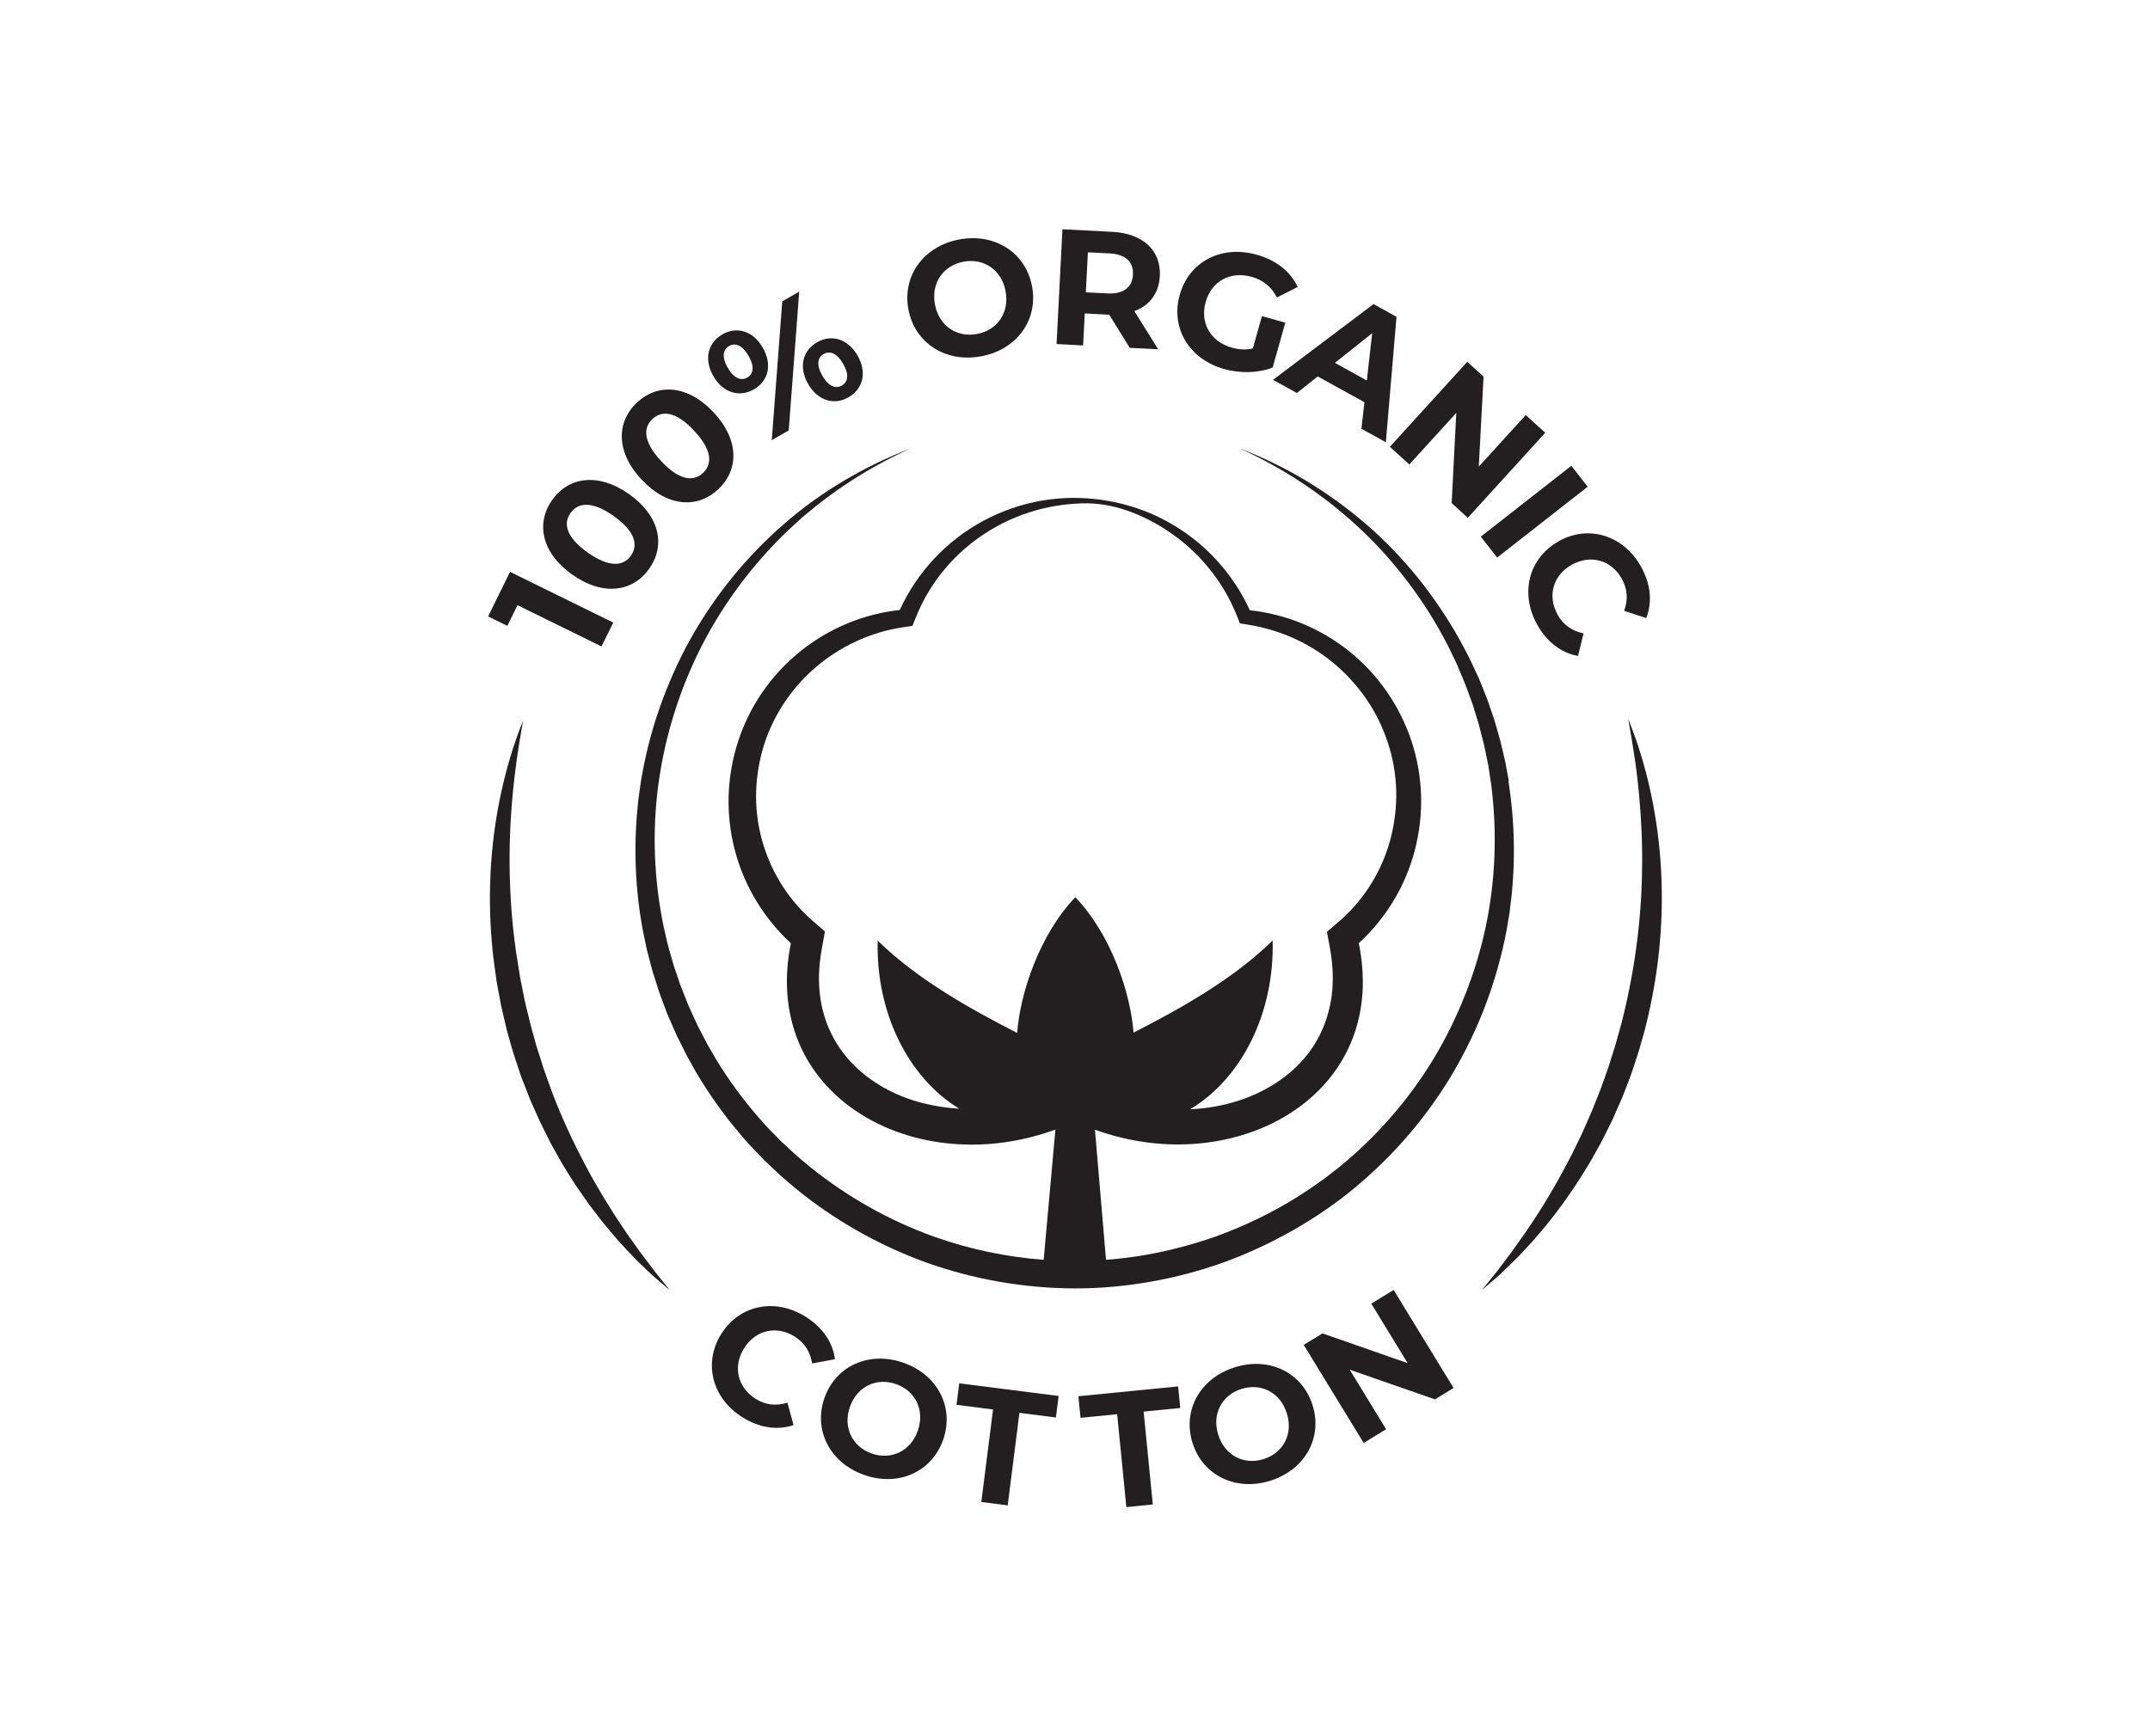<svg viewBox="0 0 2600 2100" version="1.1" xmlns="http://www.w3.org/2000/svg" id="Layer_1">
  
  <defs>
    <style>
      .st0 {
        fill: #231f20;
      }
    </style>
  </defs>
  <path d="M1824.5,944.2l-4.1-22.4-5.2-22.2c-.8-3.7-2-7.3-3-11l-3.1-10.9c-1.9-7.3-4.6-14.4-7-21.6l-3.7-10.7-4.2-10.5-4.2-10.5c-.7-1.7-1.4-3.5-2.2-5.2l-2.4-5.1-4.8-10.3-2.4-5.1c-.8-1.7-1.6-3.4-2.5-5.1l-10.6-20c-14.8-26.3-31.7-51.5-50.6-74.9-19-23.4-39.8-45.3-62.6-64.8-22.7-19.6-47.1-37.2-72.7-52.6-25.7-15.3-52.6-28.5-80.4-39.1,54.2,24.5,104.1,57.9,147,98.3,21.5,20.2,41,42.4,58.6,65.9,17.6,23.5,33.2,48.5,46.6,74.6l9.6,19.8c.8,1.6,1.5,3.3,2.2,5l2.1,5.1,4.3,10.1,2.1,5c.7,1.7,1.3,3.4,1.9,5.1l3.8,10.3,3.8,10.3,3.2,10.5c2.1,7,4.5,13.9,6.1,21l2.7,10.6c.9,3.5,1.9,7,2.6,10.6l4.4,21.4,3.3,21.6c7.6,57.8,5.6,116.7-6.4,173.5-6,28.4-14.5,56.2-25.2,83.1-10.7,26.9-23.5,53-38.5,77.7-30.2,49.4-68.7,93.5-113.4,129.9l-17.1,13.3-17.7,12.5c-12,7.9-24.2,15.8-36.8,22.7-25.2,14-51.5,26.1-78.7,35.8-27.2,9.5-55.2,16.9-83.5,21.9-16,2.8-32.1,4.8-48.3,6l-13.4-157.4c35.1,12.7,72.6,19,110,17.7,20.6-.7,41.1-3.7,61-9.1,19.9-5.4,39.2-13.2,57.1-23.6,17.9-10.4,34.3-23.3,48.3-38.6,14-15.3,25.4-33,33.4-52.2,8-19.2,12.5-39.7,13.8-60.3,1.2-20-.6-40-4.5-59.5,16-14.7,29.9-31.5,41.2-50,11.7-19.1,20.6-39.9,26.3-61.5,5.7-21.6,8.4-44.1,7.8-66.4-.6-22.4-4.4-44.6-11.4-65.9-13.9-42.5-40.2-80.9-75.1-108.9-17.4-14-36.8-25.5-57.5-34-20.2-8.3-41.5-13.6-63.1-16-15.8-34.5-40.2-65.1-70.3-88.1-15.3-11.7-32-21.4-49.7-29-17.7-7.5-36.3-12.8-55.3-15.8-24.9-4-50.6-4-75.5.2-25,4.2-49.2,12.6-71.5,24.6-22.3,12-42.6,27.7-59.9,46.3-16.9,18.1-30.8,39-41.1,61.5-10.5,1.2-20.9,3-31.2,5.6-10.8,2.7-21.5,6.2-31.8,10.5-20.7,8.5-40.1,20.1-57.5,34.1-17.4,14-32.8,30.6-45.5,49-12.7,18.4-22.7,38.7-29.6,60-6.9,21.3-10.7,43.5-11.4,65.9-.6,22.4,2,44.8,7.8,66.5,11.3,42.6,35.1,81.7,67.5,111.5-3.9,19.5-5.7,39.5-4.4,59.5,1.3,20.7,5.9,41.2,13.9,60.4,8,19.2,19.4,36.9,33.4,52.2,14,15.3,30.5,28.3,48.4,38.7,17.9,10.4,37.2,18.2,57.1,23.6,19.9,5.4,40.5,8.4,61.1,9,37.6,1.3,75.2-5.2,110.4-18l-14.2,157.5c-44.9-3.4-89.4-12.7-132-27.8-54.3-19.4-105.3-48.1-150.2-84.3l-16.6-13.9-15.9-14.7-2-1.8-1.9-1.9-3.8-3.9-7.6-7.7-3.8-3.9-3.6-4-7.2-8.1c-18.9-21.8-36.1-45.2-51.2-69.8l-10.9-18.8c-3.4-6.4-6.7-12.8-10-19.3-.8-1.6-1.7-3.2-2.5-4.8l-2.2-4.9-4.5-9.9-2.2-4.9c-.7-1.7-1.6-3.3-2.2-5l-4-10.1-4-10.1-1-2.5-.9-2.6-1.7-5.1-3.5-10.3c-1.2-3.4-2.4-6.8-3.3-10.4l-5.9-20.9-4.9-21.2c-11.8-56.8-14.2-115.7-6.3-173.4,7.9-57.7,25.6-114.2,52.2-166.4,26.7-52.2,62.5-99.8,105.2-140.5l16.3-14.9,17-14.1c11.7-9.1,23.5-18,35.9-26.1,24.6-16.5,50.7-30.8,77.8-43.2-55.5,21.4-107.9,52.1-153.1,91.6-45.3,39.4-83.8,86.9-113.2,139.7-14.6,26.4-26.9,54.2-36.9,82.8-10,28.6-17.4,58.1-22.4,88.1l-3.2,22.6-2.1,22.7c-.9,15.2-1.6,30.4-1.3,45.6.4,30.4,3.4,60.8,9.1,90.8l4.7,22.4,5.8,22.1c.9,3.7,2.1,7.3,3.3,11l3.5,10.9,1.7,5.5.9,2.7,1,2.7,4,10.7,4,10.7c.6,1.8,1.5,3.5,2.2,5.3l2.3,5.2,4.6,10.5,2.3,5.2c.8,1.7,1.7,3.4,2.5,5.1,3.4,6.8,6.8,13.7,10.2,20.5l11.2,20c15.6,26.3,33.3,51.3,53.2,74.6l7.5,8.7,3.8,4.3,4,4.2,7.9,8.3,4,4.1,2,2.1,2.1,2,16.7,15.8,17.4,15c47.3,39,101.3,69.7,158.9,90.7,57.8,20.7,119,31.4,180.4,31.6,30.7.1,61.4-2.8,91.6-8.1,30.2-5.3,60-13.2,88.8-23.5,28.8-10.5,56.7-23.5,83.3-38.6,26.6-15.2,52.1-32.4,75.6-52.1,47.1-39.2,87.5-86.4,118.5-139.1,15.4-26.4,28.7-54,39.4-82.6,10.7-28.6,19-58,24.8-88l3.8-22.5c1-7.6,1.8-15.1,2.7-22.7,1.4-15.2,2.4-30.4,2.5-45.6.4-30.4-1.8-60.8-6.6-90.8ZM1229.9,1249.3c-54.7-28.1-119.3-63.5-168.5-111.6-2.4,86.5,36.7,165.7,98.6,203.3-14.9-.8-29.6-3.1-43.8-6.7-16.7-4.2-32.7-10.5-47.3-18.7-14.6-8.2-27.9-18.4-39.1-30.2-11.2-11.8-20.3-25.3-26.8-40.1-6.6-14.7-10.6-30.8-12-47.4-1.5-16.7-.2-34,3-51.3l3.6-20-14-12.1c-14.2-12.3-26.9-26.6-37.1-42.5-5.1-8-9.8-16.3-13.7-24.9-3.9-8.6-7.3-17.6-10.1-26.7-5.5-18.2-8.3-37.4-8.4-56.6,0-19.2,2.7-38.7,8-57.3,10.6-37.4,32.5-71.7,62.4-97.9,29.9-26.2,67.6-44.1,107.8-50l11-1.6,3.5-8.9c8.4-21.5,20.4-41.8,35.5-59.8,15.1-18,33.2-33.7,53.6-46.2,10.2-6.3,20.9-11.8,32-16.3,11.1-4.6,22.7-8.3,34.5-11.1,14.9-3.5,30.2-5.4,45.7-5.9,18.5-.5,36.9,2.5,54.4,8.7,0,0,.2,0,.3,0,8.8,3.1,17.4,6.8,25.7,11,16.6,8.3,32,18.8,45.9,30.7,13.9,11.9,26.1,25.5,36.6,40.3,10.5,14.7,18.9,30.7,25.4,47.3l2.8,7.2,9,1.4c20.4,3.2,40.3,9.2,58.7,17.8,18.5,8.6,35.5,19.8,50.6,33.1,15,13.4,28.1,28.7,38.8,45.5,10.6,16.8,18.7,35.1,24.1,53.9,5.5,18.9,8.1,38.4,7.9,57.9-.1,9.7-.9,19.4-2.4,29-1.4,9.6-3.5,19.1-6.3,28.3-5.5,18.5-13.7,36-24.1,52-10.5,15.9-23.1,30.4-37.6,42.7l-13.4,11.5,3.5,19c3.2,17.5,4.4,35,2.9,51.8-.7,8.4-2.1,16.6-4.2,24.6-2,8-4.7,15.8-8,23.2-6.6,14.9-15.7,28.5-27.1,40.4-11.3,11.9-24.7,22-39.5,30.2-27.8,15.6-60.2,23.9-93.1,25.4,62.6-37.3,102.2-117,99.8-204.1-49.1,48-113.6,83.4-168.2,111.4-3.6-47.7-26.8-118.2-70.4-163.8-43.5,45.5-66.7,116.2-70.3,163.9Z" class="st0"></path>
  <g>
    <g>
      <path d="M872.3,1613.4c22.3-35.5,65.5-43.7,102.1-20.7,20.3,12.8,32.7,30.9,35.3,51.3l-27.6,5.1c-2.2-14-9.2-25-20.9-32.4-22-13.8-47.4-8.2-61.3,14-14,22.2-8,47.5,14,61.3,11.8,7.4,24.6,8.9,38.4,4.6l7.3,27.1c-19.7,6.6-41.3,3.4-61.8-9.5-36.5-22.9-47.8-65.4-25.5-100.9Z" class="st0"></path>
      <path d="M997,1691c13.6-39,54.1-57.2,95.5-42.7,41.2,14.4,61.8,53.8,48.1,93-13.7,39.2-54.3,57.2-95.5,42.7-41.4-14.5-61.7-54-48.1-93ZM1109.9,1730.5c8.7-24.9-2.9-48.2-26.4-56.4-23.4-8.2-47,2.7-55.7,27.6-8.7,24.9,2.9,48.2,26.4,56.4,23.4,8.2,47-2.7,55.7-27.6Z" class="st0"></path>
      <path d="M1200.8,1704.8l-44.1-5.6,3.3-26,120.2,15.3-3.3,26-44.1-5.6-14.2,111.9-31.9-4.1,14.2-111.9Z" class="st0"></path>
      <path d="M1351,1710.5l-44.3,4.4-2.6-26.1,120.6-11.9,2.6,26.1-44.3,4.4,11.1,112.3-32,3.2-11.1-112.3Z" class="st0"></path>
      <path d="M1442.2,1745.5c-12.5-39.4,8.8-78.3,50.7-91.6,41.6-13.3,81.7,5.9,94.3,45.4,12.6,39.6-9,78.3-50.7,91.6-41.8,13.3-81.8-6.1-94.3-45.4ZM1556.1,1709.2c-8-25.2-31.3-36.7-54.9-29.2s-36,30.4-27.9,55.6c8,25.2,31.3,36.7,54.9,29.2,23.7-7.5,36-30.4,27.9-55.6Z" class="st0"></path>
      <path d="M1685.3,1560.2l72.5,118.6-22.5,13.8-103.1-35.9,44,72-27.1,16.6-72.5-118.6,22.7-13.9,103,36-44-72,27.1-16.6Z" class="st0"></path>
    </g>
    <g>
      <path d="M616.8,691.7l124.8,61.3-14.2,28.9-101.6-49.9-12.3,25-23.2-11.4,26.4-53.8Z" class="st0"></path>
      <path d="M692,695c-37.4-26.5-44-62.3-24.3-90.2,19.8-28,55.6-33.6,93.1-7.1,37.4,26.5,44.1,62.1,24.3,90.2-19.7,27.9-55.6,33.6-93.1,7.1ZM742.1,624.1c-25.8-18.2-42.9-16.7-52.2-3.6-9.2,13-4.9,29.6,20.9,47.9,25.8,18.2,42.9,16.7,52.1,3.8,9.3-13.1,5-29.8-20.8-48Z" class="st0"></path>
      <path d="M776,580.2c-31.4-33.4-30.7-69.8-5.8-93.2,25-23.5,61.2-21.8,92.6,11.6,31.4,33.4,30.8,69.7,5.8,93.2-24.9,23.4-61.2,21.8-92.6-11.6ZM839.3,520.8c-21.6-23-38.7-25-50.4-13.9-11.6,10.9-10.7,28,10.9,51.1,21.6,23,38.7,25,50.3,14.1,11.7-11,10.9-28.2-10.8-51.2Z" class="st0"></path>
      <path d="M862.7,455c-11.7-20.3-6.8-40.3,10.8-50.5,17.5-10.1,37.1-4.4,48.9,16,11.8,20.5,6.9,40.2-10.6,50.4-17.5,10.1-37.4,4.4-49.1-15.9ZM905.2,430.4c-7.4-12.9-16-16.2-23.6-11.8-7.4,4.3-8.9,13.6-1.5,26.3,7.3,12.7,16.2,16.1,23.6,11.8,7.6-4.4,9-13.4,1.5-26.3ZM946,364.5l20.5-11.8-12.7,167.9-20.5,11.8,12.7-167.9ZM977.3,464.5c-11.7-20.3-6.8-40.3,10.6-50.4,17.5-10.1,37.4-4.4,49.1,15.9,11.7,20.3,6.8,40.3-10.8,50.5-17.4,10-37.2,4.3-48.9-16ZM1019.6,440c-7.3-12.7-16-16.2-23.6-11.8-7.4,4.3-9,13.4-1.5,26.3,7.4,12.9,16.2,16.1,23.6,11.8,7.6-4.4,8.9-13.6,1.5-26.3Z" class="st0"></path>
      <path d="M1098.5,374c-7.5-40.6,18.7-76.5,61.8-84.4,43-7.9,80.3,16.1,87.8,57,7.5,40.8-18.9,76.6-61.8,84.4-43.2,7.9-80.3-16.3-87.8-57ZM1216.1,352.4c-4.8-26-26.4-40.4-50.8-35.9-24.4,4.5-39.5,25.6-34.7,51.6,4.8,26,26.4,40.4,50.8,35.9,24.4-4.5,39.5-25.6,34.7-51.6Z" class="st0"></path>
      <path d="M1366.2,420.7l-24.8-40.1h-1.6c0,0-28-1.5-28-1.5l-2,38.7-32.1-1.7,7.1-138.8,60.1,3.1c37.1,1.9,59.3,22.3,57.7,53.5-1.1,20.8-12.4,35.6-30.8,42.4l28.8,46.2-34.5-1.8ZM1341.8,306.5l-26.2-1.3-2.5,48.4,26.2,1.3c19.6,1,30-7.6,30.8-22.7.8-15.3-8.7-24.7-28.3-25.7Z" class="st0"></path>
      <path d="M1526,382.3l28.3,8-15.3,54.3c-17.8,6.9-39.8,7.1-58.9,1.7-42-11.9-64.8-49.5-53.4-89.8,11.4-40.3,50.5-60.4,93.1-48.4,23.5,6.6,40.7,20.2,49.5,39l-25.1,12.7c-6.8-13.1-16.8-21-30.3-24.9-26-7.3-48.7,5-55.9,30.4-7.1,25,5.7,47.8,31.3,55.1,8.4,2.4,16.7,3.1,25.7,1.1l11.1-39.2Z" class="st0"></path>
      <path d="M1650,486.5l-56.5-31.2-25.2,20.1-28.8-16,121.5-91.6,27.8,15.4-12.9,151.7-29.5-16.3,3.6-32ZM1652.9,460.2l6.5-57.2-45.1,35.9,38.6,21.3Z" class="st0"></path>
      <path d="M1868.6,523.5l-93.6,102.8-19.5-17.8,5.6-109.1-56.8,62.4-23.5-21.4,93.6-102.8,19.7,17.9-5.8,108.9,56.8-62.4,23.5,21.4Z" class="st0"></path>
      <path d="M1900.2,563.4l19.8,25.3-109.5,85.7-19.8-25.3,109.5-85.7Z" class="st0"></path>
      <path d="M1885.1,654.5c36.6-20.3,78.5-6.7,99.5,31.1,11.7,21,13.7,42.8,6.2,62l-26.7-8.8c4.9-13.4,4-26.3-2.7-38.5-12.6-22.8-37.6-30-60.5-17.3-22.9,12.7-29.9,37.7-17.3,60.5,6.7,12.2,17.3,19.7,31.4,22.6l-6.7,27.3c-20.4-3.7-37.8-17-49.5-38.1-20.9-37.7-10.3-80.4,26.4-100.7Z" class="st0"></path>
    </g>
    <path d="M632.5,872.1c-2.8,15.4-5.3,30.7-7.5,46-2.1,15.3-4,30.7-5.3,46-2.8,30.7-3.9,61.4-3.3,92,.2,7.6.4,15.3.8,22.9.4,7.6.8,15.2,1.4,22.8,1.2,15.2,2.8,30.4,4.9,45.5l.8,5.7.9,5.6,1.8,11.3,1.8,11.3c.6,3.8,1.5,7.5,2.2,11.2l2.2,11.2c.8,3.7,1.4,7.5,2.4,11.2l5.4,22.2c.4,1.9.9,3.7,1.4,5.5l1.5,5.5,3.1,11,1.5,5.5.8,2.7.9,2.7,3.5,10.9,3.4,10.9c.3.9.6,1.8.9,2.7l1,2.7,1.9,5.4,3.9,10.7,1.9,5.4c.6,1.8,1.3,3.6,2,5.3,10.9,28.5,23.8,56.1,38,83.2l5.4,10.1,2.7,5.1,2.9,5,11.5,19.9,12.2,19.5c2,3.3,4.2,6.5,6.3,9.7l6.4,9.6,3.2,4.8c1.1,1.6,2.1,3.2,3.3,4.8l6.8,9.4,6.7,9.4c1.1,1.6,2.3,3.1,3.5,4.6l3.5,4.6,7,9.3,3.5,4.7c1.2,1.6,2.4,3,3.6,4.5,4.8,6.1,9.8,12.1,14.6,18.3-6-5-11.9-10.1-17.8-15.2-1.5-1.3-3-2.6-4.4-3.9l-4.2-4-8.5-8.1c-2.8-2.7-5.7-5.4-8.4-8.3l-8.1-8.6-8-8.6c-1.4-1.4-2.6-2.9-3.9-4.4l-3.8-4.5-7.6-9c-2.5-3-5.1-6-7.5-9.1l-14.4-18.7c-4.6-6.4-9-12.9-13.6-19.4l-3.4-4.9-3.2-5-6.3-10c-2.1-3.4-4.2-6.7-6.2-10.1l-5.9-10.3c-3.8-6.9-7.9-13.7-11.3-20.9-3.5-7.1-7.2-14.1-10.6-21.3l-9.7-21.7c-1.7-3.6-3-7.3-4.5-11l-4.3-11.1-2.2-5.5-1.1-2.8c-.3-.9-.6-1.9-1-2.8l-3.8-11.3c-2.5-7.5-5.1-15-7.2-22.7l-3.3-11.4-1.6-5.7c-.6-1.9-1.1-3.8-1.5-5.7l-5.4-23.2c-1-3.8-1.6-7.8-2.4-11.7l-2.2-11.7c-.7-3.9-1.5-7.8-2.1-11.7l-1.6-11.8-1.6-11.8c-.3-2-.6-3.9-.8-5.9l-.6-5.9c-1.6-15.8-2.7-31.6-3.1-47.4-.2-7.9-.3-15.8-.2-23.7.1-7.9.4-15.8.7-23.7,1.6-31.6,5.6-63,12.1-93.7,6.5-30.8,15.3-61,27-89.9Z" class="st0"></path>
    <path d="M1792.5,1560c4.8-6.2,9.8-12.2,14.6-18.3,1.2-1.5,2.5-3,3.7-4.5l3.5-4.7,7-9.3c2.3-3.1,4.7-6.2,7-9.3l6.7-9.5c4.4-6.3,9.1-12.5,13.3-19,17.4-25.5,33.1-52,47.3-79.2l5.4-10.2c1.7-3.4,3.3-6.9,5-10.3l5-10.3,2.5-5.2c.8-1.7,1.5-3.5,2.3-5.2,3.1-7,6.1-14,9.2-21l8.5-21.3c.7-1.8,1.4-3.5,2.1-5.3l1.9-5.4,3.9-10.8c1.3-3.6,2.6-7.2,3.8-10.8l3.4-10.9c2.3-7.3,4.8-14.5,6.7-21.9l3.1-11,1.5-5.5.8-2.8.7-2.8c14.9-59.1,23.4-120,24.3-181.3.7-30.7-.7-61.4-3.5-92.2-2.7-30.8-7.6-61.4-13.2-92.3,5.8,14.5,11.3,29.3,15.7,44.4l1.7,5.6c.6,1.9,1,3.8,1.6,5.7l3.1,11.4c1,3.8,1.8,7.6,2.8,11.5.9,3.8,1.8,7.7,2.6,11.5,6.5,30.8,10.7,62.3,12.3,94,3.4,63.3-3.4,127.3-19,188.9l-.7,2.9-.8,2.9-1.6,5.7-3.3,11.5c-2.1,7.7-4.7,15.2-7.2,22.7l-3.8,11.3c-1.3,3.8-2.8,7.4-4.2,11.2l-4.3,11.1-2.2,5.6c-.7,1.8-1.6,3.6-2.4,5.5l-9.6,21.8c-3.5,7.1-7.1,14.2-10.6,21.3-.9,1.8-1.8,3.6-2.7,5.3l-2.9,5.2-5.8,10.4c-2,3.4-3.8,6.9-5.9,10.3l-6.2,10.1c-16.7,26.9-35.2,52.7-55.9,76.5-5,6.1-10.5,11.8-15.8,17.6l-8.1,8.6c-2.7,2.8-5.6,5.5-8.4,8.3l-8.5,8.2-4.2,4.1c-1.4,1.3-2.9,2.6-4.4,3.9-6,5.1-11.8,10.3-17.8,15.3Z" class="st0"></path>
  </g>
</svg>